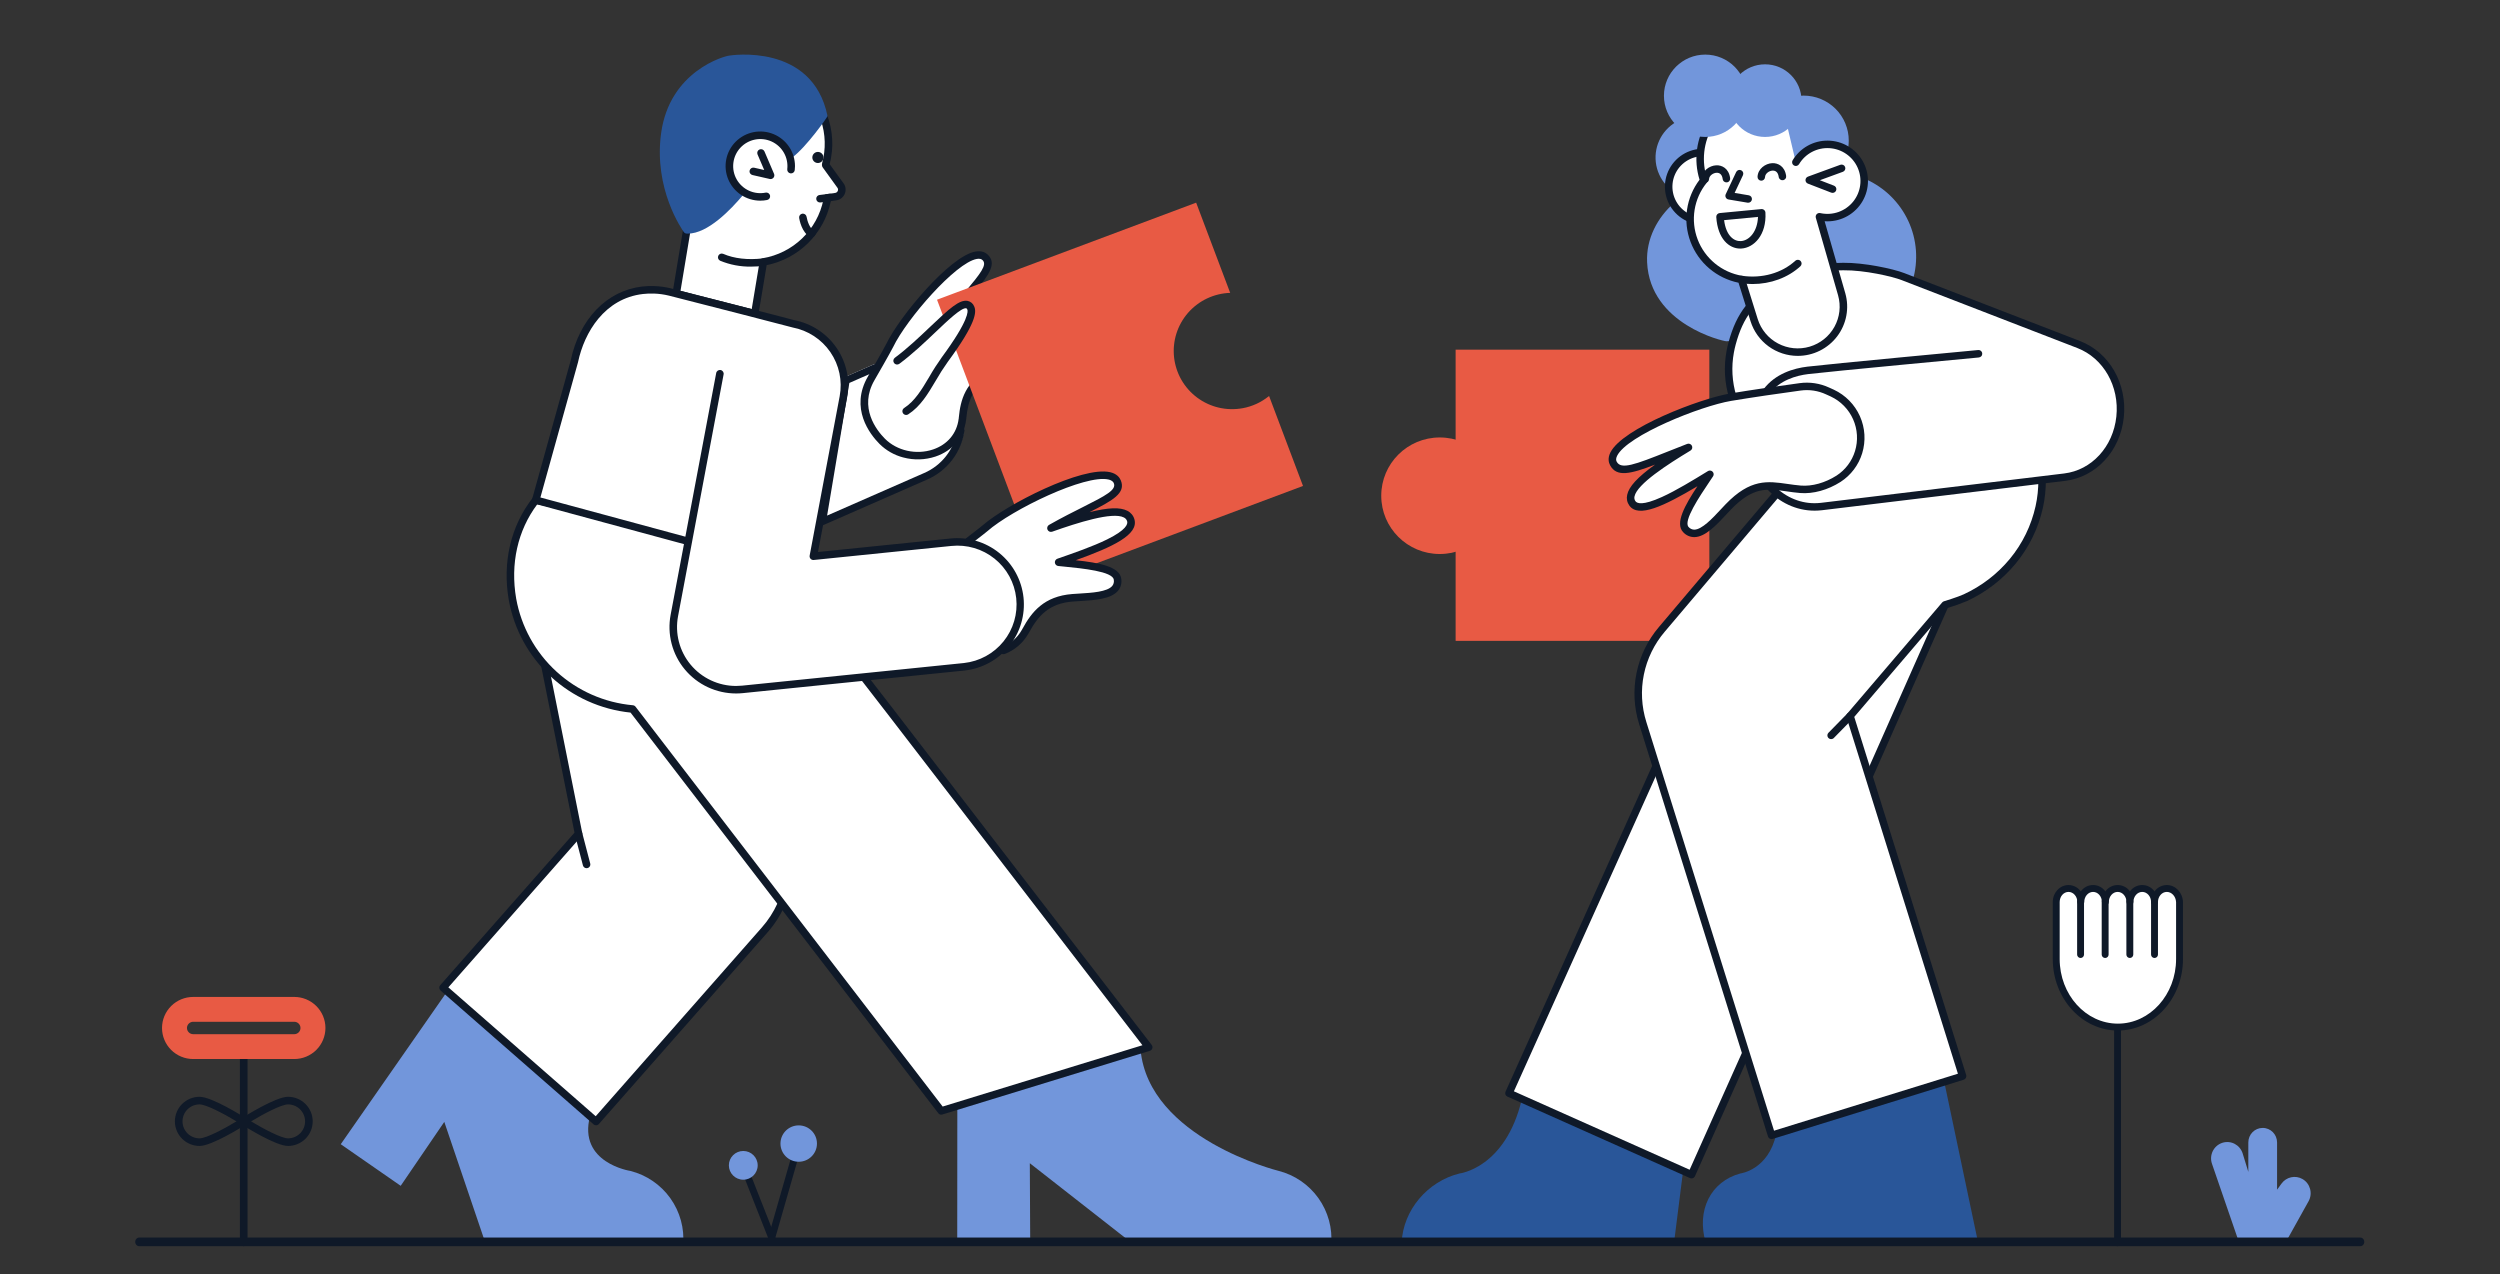 <svg fill="none" height="212" viewBox="0 0 416 212" width="416" xmlns="http://www.w3.org/2000/svg" xmlns:xlink="http://www.w3.org/1999/xlink"><rect x="0" y="0" width="416" height="212" fill="#333333" stroke="none"/><clipPath id="a"><path d="m22.5 0h371v208h-371z"/></clipPath><clipPath id="b"><path d="m367.923 187.686h16.57v18.833h-16.57z"/></clipPath><clipPath id="c"><path d="m229.839 58.181h54.596v48.459h-54.596z"/></clipPath><clipPath id="d"><path d="m56.702 9.087h164.852v197.22h-164.852z"/></clipPath><clipPath id="e"><path d="m233.238 9.087h120.24v197.643h-120.24z"/></clipPath><clipPath id="f"><path d="m22.5 205.249h370.916v2.751h-370.916z"/></clipPath><clipPath id="g"><path d="m26.96 165.89h27.192v41.475h-27.192z"/></clipPath><clipPath id="h"><path d="m121.283 187.263h14.658v19.256h-14.658z"/></clipPath><clipPath id="i"><path d="m341.581 147.268h21.669v60.097h-21.669z"/></clipPath><g clip-path="url(#a)"><g clip-path="url(#b)"><path d="m372.502 206.519-4.429-12.866c-.488-1.42.254-2.972 1.657-3.465.03-.011.061-.021.092-.031 1.415-.444 2.919.356 3.361 1.788l.938 3.06v-4.901c-.001-1.335 1.066-2.417 2.385-2.418h.009c1.318-.002 2.388 1.079 2.389 2.413v7.867l.744-1.024c.389-.533.957-.905 1.598-1.044.64-.139 1.309-.036 1.88.289 1.291.735 1.748 2.389 1.022 3.695l-.002.004-3.694 6.633z" fill="#7296db"/></g><g clip-path="url(#c)" fill="#e85a44"><path d="m242.216 58.181h42.22v48.458h-42.22z"/><path d="m239.578 92.187c5.378 0 9.738-4.341 9.738-9.697s-4.36-9.697-9.738-9.697c-5.379 0-9.739 4.341-9.739 9.697s4.36 9.697 9.739 9.697z"/></g><g clip-path="url(#d)"><path d="m140.438 62.806 5.027-2.206 14.98 10.745c-.237 1.771-.928 3.452-2.005 4.88-1.077 1.428-2.505 2.556-4.146 3.275l-17.975 7.883z" fill="#fff"/><path d="m136.857 87.383c-.087 0-.173-.019-.252-.055-.079-.036-.149-.09-.205-.156-.056-.066-.098-.144-.121-.228s-.027-.171-.013-.257l3.936-23.482c.016-.098.057-.19.118-.268s.14-.14.231-.18l4.803-2.107c.096-.042.2-.058.304-.047s.203.049.288.109l14.311 10.266c.088.063.157.149.2.249s.058.209.044.316c-.235 1.795-.932 3.499-2.024 4.947-1.091 1.447-2.54 2.588-4.205 3.312l-17.175 7.532c-.075.033-.157.05-.239.051zm4.475-23.662-3.702 22.072 16.159-7.087c1.421-.618 2.666-1.579 3.621-2.796s1.591-2.653 1.849-4.177l-13.735-9.852z" fill="#0f1928"/><path d="m159.45 50.927c3.687-4.514 5.967-6.651 4.489-8.092-2.85-2.772-13.38 9.425-15.874 14.62 0 0-.624 1.223-3.098 5.503-2.529 4.375-.382 8.248 1.837 10.48 4.228 4.252 12.526 2.689 13.335-3.648.018-.084.027-.17.03-.255.268-2.817 1.014-5.609 4.685-7.518 2.589-1.343 6.684-2.966 5.293-5.367-.963-1.67-5.827.023-9.46 1.148 4.039-3.651 9.322-8.441 7.758-10.371-1.326-1.637-4.532.358-8.643 3.907" fill="#fff"/><path d="m150.318 76.128c-1.496-.388-2.862-1.164-3.959-2.25-1.602-1.613-4.999-5.934-1.935-11.233 2.429-4.202 3.076-5.462 3.082-5.474 2.132-4.44 10.52-14.555 14.818-15.316 1.053-.186 1.698.186 2.053.532 1.524 1.485.23 3.31-2.156 6.186 2.317-1.714 3.968-2.45 5.186-2.341.297.021.585.102.848.24s.494.329.678.561c1.567 1.934-1.331 5.219-5.759 9.338 3.395-1.021 6.549-1.713 7.517-.033.178.284.295.603.34.935.046.332.021.67-.074.992-.5 1.657-2.814 2.809-4.856 3.825-.32.158-.639.319-.957.482-3.214 1.671-4.064 4.016-4.349 7.021l-.004.047c-.004.088-.015.176-.033.262-.381 2.891-2.236 5.102-5.092 6.069-1.728.574-3.588.628-5.347.156zm12.843-33.038c-.203-.046-.414-.047-.617-.003-3.539.626-11.691 10.012-13.913 14.638-.032.063-.667 1.3-3.121 5.545-2.631 4.552.34 8.32 1.74 9.729 2.003 2.014 5.223 2.733 8.012 1.79 2.396-.811 3.947-2.661 4.256-5.076.003-.028.009-.055.016-.082.003-.018.003-.042.005-.066.001-.028.003-.056.006-.083.281-2.956 1.084-5.97 5.02-8.017.309-.16.638-.324.976-.493 1.724-.857 3.87-1.925 4.215-3.065.044-.159.054-.325.028-.487s-.088-.318-.18-.454c-.111-.194-.594-.603-2.667-.247-1.557.267-3.488.873-5.191 1.407-.297.094-.588.185-.873.273-.136.042-.283.037-.416-.015s-.244-.148-.315-.272c-.07-.124-.097-.268-.074-.408.022-.141.092-.269.198-.365 1.919-1.735 4.307-3.895 5.925-5.775 1.57-1.826 2.214-3.188 1.766-3.741-.079-.101-.179-.183-.293-.242-.114-.059-.24-.093-.368-.1-1.877-.167-5.796 3.217-7.084 4.329-.165.034-.337.03-.5-.012-.164-.042-.316-.12-.445-.23-.128-.109-.23-.246-.298-.401s-.099-.322-.092-.49c.023-.051.052-.098.087-.141.573-.702 1.122-1.359 1.608-1.938 2.609-3.119 3.73-4.531 2.928-5.312-.094-.094-.211-.161-.339-.194z" fill="#0f1928"/><path d="m139.934 30.983-2.528-3.499-.005-.125c.745-2.667.608-5.502-.391-8.085l-17.499 3.375-5.22 15.595-1.764 10.614 13.066 3.35 1.434-8.62c2.601-.429 5.01-1.638 6.904-3.465 1.895-1.828 3.186-4.187 3.701-6.764l.017.006-.018-.441 1.492-.208c.184-.035.357-.112.505-.226s.266-.262.346-.431c.079-.169.117-.354.111-.541-.007-.186-.058-.369-.149-.532z" fill="#fff"/><path d="m125.591 52.832c-.053 0-.106-.007-.157-.02l-13.065-3.35c-.152-.039-.284-.134-.37-.265s-.119-.29-.093-.444l1.767-10.614c.005-.032.013-.064.024-.095l5.219-15.595c.035-.105.098-.2.181-.273.084-.073.186-.123.295-.144l17.498-3.375c.145-.028.295-.004.423.067.129.071.229.185.282.322 1.014 2.642 1.177 5.533.465 8.272l2.384 3.297c.014.02.027.04.039.061.139.25.217.529.227.814.01.285-.048.569-.17.828-.121.259-.303.485-.529.66-.227.175-.492.294-.773.347-.01.002-.02.003-.029.005l-.943.132c-.009.057-.026.113-.051.166-.559 2.591-1.863 4.963-3.753 6.827s-4.284 3.138-6.889 3.666l-1.363 8.187c-.024.146-.1.279-.213.374-.113.096-.257.148-.406.148zm-12.354-4.438 11.846 3.037 1.323-7.947c.021-.129.082-.248.175-.34.092-.092.212-.153.341-.175 2.471-.416 4.758-1.569 6.559-3.305s3.032-3.977 3.531-6.425l-.011-.292c-.007-.155.045-.307.145-.426.099-.119.24-.197.394-.219l1.475-.207c.054-.012.107-.031.156-.058.123-.069.216-.182.258-.317.043-.135.032-.281-.031-.407l-2.503-3.463c-.072-.1-.113-.218-.118-.34l-.005-.125c-.003-.065.004-.13.021-.193.655-2.367.587-4.874-.194-7.202l-16.609 3.203-5.087 15.201z" fill="#0f1928"/><path d="m131.846 26.191c-.478.347-.297.603-.418.208-.334-1.097-.27-1.241-.916-1.995-.785-.917-3.241-2.013-4.444-1.905-1.242.112-3.59 1.661-4.134 2.778-.743 1.525-.449 4.905 1.7 6.586.038.029.071.066.095.108s.04.088.046.136c.006.048.003.097-.009.143-.013.047-.035.09-.064.129l-.008.01c-2.112 2.536-5.932 6.485-9.233 6.487-.067 0-.134-.002-.201-.006-.101-.005-.2-.034-.287-.085-.088-.051-.161-.123-.215-.209-.215-.346-5.03-7.077-3.746-16.43 1.417-10.332 10.545-12.837 11.394-12.901 0 0 13.785-2.229 16.294 10.068.025.123-3.555 5.21-5.854 6.878z" fill="#295699"/><path d="m98.175 185.742c-2.022 7.777 6.716 9.1 6.716 9.1 2.69.681 5.05 2.293 6.658 4.548 1.609 2.255 2.361 5.007 2.124 7.763h-32.795l-6.947-20.471-7.255 10.638-9.974-6.923 17.718-25.432z" fill="#7296db"/><path d="m130.071 150.283c-.701 1.623-1.654 3.126-2.822 4.455l-28.066 31.885-25.462-22.268 22.549-25.62-5.576-27.875 22.544 7.458z" fill="#fff"/><path d="m99.182 187.248c-.152 0-.299-.055-.413-.155l-25.462-22.269c-.125-.109-.201-.263-.212-.429-.011-.165.045-.328.154-.453l22.346-25.388-5.517-27.573c-.021-.107-.014-.218.021-.322.035-.104.097-.196.179-.269.082-.072.182-.122.29-.144.107-.022.219-.015.323.019l22.544 7.458c.154.051.282.16.358.303l16.833 31.966c.043.082.068.173.071.266.004.093-.013.186-.05.272-.727 1.683-1.715 3.242-2.928 4.62l-28.065 31.886c-.059.067-.132.12-.213.156-.081.037-.17.056-.259.055zm-24.576-22.952 24.518 21.445 27.652-31.416c1.06-1.204 1.936-2.558 2.599-4.018l-16.574-31.476-21.28-7.04 5.365 26.821c.019.094.016.191-.009.284s-.071.179-.134.251z" fill="#0f1928"/><path d="m189.786 174.651c1.349 14.793 22.943 20.174 22.943 20.174 2.69.682 5.05 2.294 6.658 4.549 1.609 2.255 2.361 5.006 2.123 7.763h-32.792l-17.356-13.578.067 13.578h-12.145l.016-23.102z" fill="#7296db"/><path d="m89.146 83.214c-3.437 4.388-4.963 10.183-3.871 16.508.859 4.806 3.281 9.197 6.891 12.496 3.611 3.299 8.21 5.322 13.088 5.758l51.371 66.88 34.521-10.596-43.093-56.008-20.597-26.614z" fill="#fff"/><g fill="#0f1928"><path d="m156.625 185.481c-.096 0-.191-.022-.278-.064-.086-.043-.162-.105-.22-.181l-51.203-66.661c-4.961-.509-9.621-2.613-13.277-5.994s-6.109-7.855-6.988-12.748c-1.087-6.291.332-12.328 3.994-17.003.073-.093.171-.164.282-.204s.232-.048.347-.022l38.311 8.423c.143.032.271.113.36.229l20.595 26.614 43.097 56.01c.061.08.102.174.12.273.017.1.01.202-.021.298-.03.096-.084.183-.156.254s-.16.123-.257.153l-34.521 10.594c-.06.019-.122.028-.184.028zm-67.223-101.569c-3.264 4.349-4.509 9.909-3.508 15.705.84 4.668 3.195 8.933 6.703 12.137 3.508 3.205 7.975 5.172 12.714 5.6.087.008.171.033.247.075s.143.099.196.168l51.104 66.534 33.243-10.203-42.547-55.297-20.454-26.431zm8.202 60.557c-.139 0-.274-.046-.383-.131-.11-.085-.188-.203-.223-.337l-1.334-5.109c-.023-.08-.03-.163-.021-.246.009-.082.035-.162.076-.235.041-.072.096-.136.161-.187s.141-.088.221-.11.164-.028.247-.017c.083.011.162.038.234.08.072.042.135.098.185.165.05.066.086.142.107.222l.003.013 1.334 5.109c.024.092.027.189.007.282-.019.094-.06.182-.118.257-.059.076-.134.137-.22.179s-.181.064-.276.064z"/><path d="m136.098 27.125c.511 0 .926-.413.926-.923s-.415-.923-.926-.923c-.512 0-.927.413-.927.923s.415.923.927.923z"/><path d="m125 44.366c-1.772.03-3.531-.303-5.169-.98-.149-.069-.266-.193-.324-.347-.059-.154-.054-.324.012-.474.066-.15.189-.269.342-.33.153-.061.324-.059.476.004 1.798.79 4.15 1.057 6.62.752.082-.011.166-.005.246.016.079.021.154.059.22.109.065.051.12.113.161.185s.067.151.077.233c.011.082.004.165-.018.244s-.06.154-.111.219-.114.119-.187.159c-.072.04-.151.066-.234.075-.7.087-1.405.132-2.111.133zm1.51-10.974c-1.143-.001-2.259-.339-3.208-.971-.949-.633-1.689-1.532-2.126-2.584-.436-1.052-.55-2.209-.327-3.326.224-1.116.774-2.142 1.582-2.946.808-.804 1.837-1.352 2.957-1.574 1.121-.222 2.282-.107 3.336.329 1.055.436 1.957 1.174 2.591 2.121s.972 2.06.971 3.198c0 .225-.013.45-.04.674-.021.163-.106.311-.237.412-.13.101-.295.147-.459.127s-.314-.103-.417-.231c-.102-.129-.15-.293-.133-.456.111-.944-.08-1.899-.547-2.728-.467-.829-1.185-1.489-2.051-1.886-.867-.397-1.837-.51-2.772-.324s-1.787.663-2.434 1.362c-.646.699-1.054 1.583-1.165 2.527-.112.944.08 1.899.547 2.728s1.185 1.489 2.051 1.886 1.837.511 2.772.324c.163-.032.332.001.471.093.138.092.234.235.267.398.032.163-.001.332-.093.47-.093.138-.236.234-.4.266-.374.074-.755.112-1.136.111z"/><path d="m128.224 29.797c-.047-0-.094-.005-.14-.016l-2.867-.654c-.08-.017-.157-.05-.224-.097-.068-.047-.126-.106-.17-.175-.045-.069-.076-.146-.09-.227-.015-.081-.014-.164.004-.244.017-.08.05-.156.097-.224s.107-.125.176-.17c.07-.044.147-.075.228-.089.081-.015.164-.013.245.004l.014.003 1.667.381-1.115-2.606c-.062-.152-.062-.322.001-.474.062-.152.182-.273.333-.338.152-.065.323-.067.476-.007s.277.177.344.327l1.598 3.735c.041.095.057.199.048.302s-.044.202-.101.288c-.058.086-.135.157-.227.206-.091.049-.193.075-.297.074zm6.862 9.677c-.093 0-.184-.02-.267-.06-1.406-.659-1.801-2.891-1.841-3.143-.013-.081-.01-.164.009-.244s.054-.155.102-.222c.048-.067.109-.123.179-.166.07-.043.148-.072.23-.085.081-.013.164-.01.244.009s.156.053.223.102c.067.048.123.109.166.179.043.07.072.148.085.229.115.702.525 1.923 1.137 2.209.129.061.233.163.296.291s.08.273.049.411c-.032.139-.109.263-.22.351-.112.089-.25.137-.392.138z"/></g><path d="m138.119 32.861-1.673.208z" fill="#fff"/><path d="m136.444 33.694c-.159-0-.312-.061-.429-.17-.116-.109-.186-.258-.195-.417-.01-.159.041-.315.143-.438s.246-.202.405-.221l1.672-.208c.164-.018.329.028.459.13s.214.251.234.414c.021.163-.024.328-.125.459-.1.131-.249.216-.412.238l-1.673.208c-.026.003-.052.005-.079.005z" fill="#0f1928"/><path d="m206.766 67.926c-1.314.24-2.664.207-3.965-.097-1.3-.304-2.524-.872-3.594-1.669-1.071-.797-1.964-1.805-2.626-2.962s-1.076-2.437-1.219-3.761c-.142-1.324-.009-2.663.391-3.933.401-1.27 1.06-2.445 1.936-3.449.877-1.005 1.952-1.819 3.158-2.39 1.207-.572 2.519-.889 3.854-.933l-5.662-15.01-43.121 16.15 17.78 47.139 43.122-16.15-5.647-14.97c-1.271 1.042-2.788 1.743-4.407 2.037z" fill="#e85a44"/><path d="m166.97 108.238c1.52-.584 2.791-1.675 3.593-3.088.047-.081.093-.159.136-.236 1.451-2.665 3.36-5.102 7.783-5.446 3.117-.242 7.838-.122 7.475-3.075-.248-2.048-5.749-2.418-9.801-2.834 5.517-1.908 12.738-4.417 12.006-6.977-.733-2.56-6.153-1.225-13.288 1.298 7.323-4.151 12.037-5.339 11.044-7.717-1.64-3.922-17.416 3.703-22.061 7.775 0 0-.632.529-2.723 2.125" fill="#fff"/><path d="m167.081 108.853c-.154.028-.313-.003-.445-.086-.133-.083-.229-.212-.271-.362s-.026-.31.045-.45c.07-.139.19-.246.336-.302 1.389-.529 2.547-1.526 3.276-2.818.044-.076.088-.15.129-.225 1.511-2.774 3.565-5.399 8.282-5.764.377-.03.776-.053 1.187-.078 2.062-.124 4.63-.279 5.458-1.27.115-.143.197-.308.241-.486.044-.177.049-.362.015-.542-.167-1.389-5.228-1.889-8.25-2.188-.338-.033-.67-.066-.992-.099-.142-.015-.275-.077-.376-.177-.102-.1-.166-.232-.183-.373-.016-.141.016-.284.092-.405.076-.121.191-.212.326-.258 2.622-.907 5.887-2.036 8.273-3.213 3.197-1.578 3.462-2.557 3.335-3.001-.039-.142-.108-.275-.204-.387-.095-.113-.214-.203-.348-.265-1.91-.981-7.719.882-11.924 2.369-.148.052-.31.046-.454-.015-.144-.061-.26-.174-.325-.316s-.074-.303-.026-.452.15-.274.286-.351c2.139-1.212 4.014-2.152 5.668-2.982 3.773-1.892 5.567-2.85 5.106-3.951-.047-.112-.189-.453-.891-.616-3.852-.888-16.009 4.967-20.175 8.62-.037.032-.677.565-2.756 2.152-.065.05-.14.087-.22.108-.079.021-.163.027-.244.016-.082-.011-.161-.038-.232-.079-.072-.041-.134-.096-.184-.161-.051-.065-.087-.14-.109-.219-.021-.08-.026-.162-.015-.244.01-.082.037-.16.079-.231.041-.071.096-.134.161-.183 2.048-1.563 2.695-2.102 2.702-2.107 3.989-3.497 16.629-9.961 21.275-8.89 1.1.254 1.568.876 1.768 1.354.891 2.132-1.364 3.37-5.192 5.294 3.15-.785 5.096-.835 6.278-.228.287.14.541.339.745.584.204.245.353.53.437.837.732 2.556-3.584 4.585-9.759 6.809 3.831.416 7.326 1.035 7.574 3.098.056.349.037.706-.056 1.046-.092.341-.256.658-.481.932-1.176 1.407-3.922 1.573-6.347 1.719-.404.024-.796.047-1.165.076-3.894.302-5.725 2.266-7.28 5.12-.048.087-.096.168-.146.253-.878 1.534-2.259 2.72-3.912 3.356-.036.014-.074.025-.112.032z" fill="#0f1928"/><path d="m119.791 62.192-7.581 40.227c-.284 1.505-.232 3.054.153 4.537s1.093 2.863 2.074 4.041c.981 1.179 2.21 2.128 3.601 2.78 1.39.651 2.908.989 4.444.989.354 0 .709-.018 1.064-.054l36.798-3.75.115-.012c2.751-.304 5.269-1.682 7.002-3.833s2.54-4.899 2.243-7.642c-.296-2.743-1.672-5.257-3.825-6.99s-4.908-2.545-7.661-2.257l-22.875 2.332 4.997-26.516c.512-2.716-.079-5.524-1.644-7.806-1.564-2.282-3.974-3.851-6.699-4.362-.426-.152-20.536-5.291-20.536-5.291-.857-.209-1.733-.33-2.614-.361-.644-.022-1.289.003-1.93.075-6.144.717-10.083 5.824-11.346 11.841l-6.422 23.078 25.386 6.87" fill="#fff"/><path d="m122.482 115.393c-1.628-.001-3.237-.359-4.711-1.05-1.474-.69-2.777-1.696-3.817-2.946-1.039-1.249-1.79-2.712-2.198-4.284-.408-1.571-.464-3.213-.163-4.809l2.218-11.765-24.827-6.718c-.161-.044-.297-.149-.379-.293s-.104-.315-.06-.475v-.003l6.416-23.057c1.458-6.91 6.01-11.628 11.884-12.314.672-.075 1.348-.102 2.024-.079.924.033 1.843.159 2.741.378 3.282.839 19.306 4.936 20.531 5.289 2.881.551 5.425 2.217 7.077 4.633s2.277 5.385 1.738 8.259l-4.841 25.693 22.04-2.247c2.915-.3 5.831.564 8.109 2.402 2.279 1.838 3.734 4.5 4.047 7.405.314 2.905-.539 5.815-2.373 8.094s-4.498 3.741-7.411 4.067l-36.915 3.763c-.375.038-.752.057-1.129.058zm-7.336-25.161-2.319 12.303c-.267 1.415-.218 2.871.144 4.265.361 1.394 1.027 2.691 1.949 3.799s2.077 2 3.385 2.613c1.307.612 2.733.93 4.178.93.324 0 .661-.017 1.001-.051l36.909-3.764c2.589-.281 4.961-1.575 6.593-3.598 1.633-2.023 2.393-4.609 2.114-7.191-.279-2.581-1.575-4.947-3.603-6.576-2.028-1.63-4.622-2.39-7.212-2.115l-22.878 2.333c-.097.01-.195-.003-.287-.037-.091-.035-.173-.09-.239-.161s-.114-.158-.141-.251c-.027-.094-.032-.192-.013-.288l4.996-26.516c.479-2.553-.078-5.191-1.549-7.335-1.47-2.144-3.733-3.619-6.293-4.103-.033-.006-.064-.015-.095-.026-.526-.167-14.964-3.864-20.482-5.273-.813-.198-1.644-.312-2.48-.342-.613-.021-1.227.003-1.837.072-6.363.743-9.754 6.349-10.803 11.347-.003.013-.006.026-.01.039l-6.252 22.471 24.122 6.527 5.13-27.228c.014-.082.044-.16.089-.229.045-.07.103-.13.171-.177.069-.047.146-.08.227-.098.081-.017.165-.018.247-.003.082.015.159.046.229.092.069.045.129.104.175.173.047.069.079.146.096.227.016.081.016.165-.001.246l-5.25 27.865c-.003.02-.007.04-.011.06z" fill="#0f1928"/><path d="m150.783 68.424c2.884-1.857 4.122-5.456 6.435-8.595 3.199-4.348 4.843-7.423 4.317-8.58-1.214-2.656-6.364 4.414-12.266 8.795" fill="#fff"/><path d="m150.528 68.996c-.103-.046-.192-.119-.257-.211-.065-.092-.104-.2-.113-.312-.008-.112.013-.225.064-.326.05-.101.127-.186.221-.248 1.795-1.156 2.95-3.103 4.173-5.166.643-1.126 1.343-2.219 2.096-3.275 4.628-6.289 4.354-7.728 4.252-7.952-.087-.19-.157-.204-.183-.209-.783-.151-3.079 2.034-5.105 3.962-1.81 1.722-3.861 3.673-6.032 5.285-.133.096-.299.137-.462.112s-.31-.113-.409-.245c-.098-.132-.141-.297-.118-.46s.109-.31.24-.41c2.11-1.566 4.131-3.49 5.914-5.187 3.148-2.995 4.854-4.547 6.21-4.285.243.051.471.161.661.322s.336.366.426.598c.426.938.312 2.83-4.382 9.209-.729 1.023-1.406 2.082-2.028 3.172-1.3 2.193-2.528 4.263-4.572 5.58-.087.056-.187.09-.291.098-.104.008-.208-.01-.303-.052z" fill="#0f1928"/></g><g clip-path="url(#e)"><path d="m282.114 40.569c.965 2.217 4.209 5.305 7.659 5.935.558 1.078.948 3.034 1.448 4.633-1.39 1.102-2.494 3.409-2.893 5.606-.347.028-.697.042-1.052.042-.556 0-12.733-2.82-13.198-13.144-.178-3.925 1.731-7.456 4.475-9.864l1.132 1.513s.369.481 1.735.757c-.136 1.541.101 3.092.694 4.522zm.246-21.204c2.612 0 1.173 2.933.788 6.142-1.008.216-3.015 1.107-3.728 1.865-.749.798-1.213 2.074-1.435 4.129-1.094-.897-1.882-2.109-2.257-3.47-.376-1.36-.32-2.803.158-4.131.479-1.328 1.358-2.476 2.516-3.288 1.159-.812 2.541-1.248 3.958-1.248z" fill="#7296db"/><path d="m283.387 36.765c3.161 0 5.723-2.551 5.723-5.699s-2.562-5.698-5.723-5.698c-3.16 0-5.722 2.551-5.722 5.698s2.562 5.699 5.722 5.699z" fill="#fff"/><path d="m283.387 37.387c-1.255 0-2.482-.371-3.526-1.065-1.043-.694-1.857-1.681-2.337-2.836-.48-1.155-.606-2.426-.361-3.652s.849-2.352 1.737-3.236c.887-.884 2.018-1.486 3.249-1.73s2.507-.119 3.667.36c1.16.478 2.151 1.288 2.848 2.328.698 1.039 1.07 2.261 1.07 3.511-.002 1.676-.671 3.282-1.861 4.467-1.19 1.185-2.803 1.851-4.486 1.853zm0-11.397c-1.008 0-1.994.298-2.832.856-.838.558-1.492 1.351-1.878 2.278-.386.928-.486 1.948-.29 2.933.197.985.682 1.889 1.395 2.599s1.622 1.194 2.611 1.389 2.014.095 2.945-.289c.932-.384 1.728-1.035 2.288-1.87s.859-1.816.859-2.821c-.001-1.346-.539-2.636-1.495-3.588-.955-.952-2.251-1.487-3.603-1.489z" fill="#0f1928"/><path d="m307.945 34.842c1.57-1.219 2.26-3.196 2.491-5.038 3.134 1.387 5.656 3.858 7.099 6.957 1.442 3.098 1.707 6.612.744 9.89-2.352-.876-3.683-1.711-9.245-2.196-1.939-.169-3.518 1.006-3.799-.089-.669-2.602-1.213-4.685-2.383-8.282 3.893.537 4.06-.439 5.093-1.241z" fill="#7296db"/><path d="m278.564 206.73 1.503-11.889-26.822-11.972c-2.715 11.525-10.379 12.396-10.379 12.396-5.363 1.336-9.364 6.107-9.628 11.465m95.909 0-5.624-26.706-27.95 8.66c-1.32 6.03-5.987 6.581-5.987 6.581-4.91 1.336-7.31 6.107-5.768 11.465" fill="#295699"/><path d="m323.656 100.65-12.281 27.705-21.017 47.245-8.887 19.868-30.382-13.56 24.512-54.458" fill="#fff"/><path d="m281.471 196.09c-.088 0-.175-.019-.255-.055l-30.382-13.56c-.075-.033-.143-.081-.199-.14-.056-.06-.1-.129-.129-.206-.03-.076-.043-.157-.041-.239.002-.081.021-.162.054-.236l24.512-54.458c.034-.074.082-.142.141-.198.06-.056.13-.1.207-.129.076-.029.158-.042.24-.04s.163.021.237.054c.075.034.143.081.199.141.056.059.1.129.129.205.03.076.043.158.041.239-.002.082-.021.162-.054.237l-24.257 53.89 29.241 13.051 8.633-19.299 21.016-47.244 12.282-27.705c.067-.15.191-.269.345-.328.155-.06.326-.056.478.011.151.066.27.19.33.344s.056.325-.011.476l-12.282 27.704-21.016 47.246-8.889 19.87c-.049.11-.129.203-.23.269-.101.065-.219.1-.34.1z" fill="#0f1928"/><path d="m339.803 79.878c.013 1.507-.146 3.01-.472 4.481-.73 3.314-2.239 6.408-4.403 9.028-2.142 2.594-4.845 4.672-7.908 6.078-1.037.48-3.364 1.185-3.364 1.185l-15.804 18.505 18.727 59.923-31.788 9.848-21.433-68.588c-.831-2.659-.975-5.482-.421-8.211s1.79-5.275 3.592-7.403l19.225-22.704" fill="#fff"/><path d="m294.79 189.548c-.133 0-.262-.042-.37-.121-.107-.079-.186-.19-.226-.316l-21.432-68.589c-.869-2.757-1.023-5.688-.447-8.52.575-2.833 1.861-5.474 3.737-7.678l19.225-22.704c.052-.064.116-.118.19-.157.073-.039.153-.063.236-.071.082-.008.166.001.245.025.079.025.153.065.216.118.064.053.116.119.154.192.038.074.06.154.066.236.007.083-.004.165-.03.244-.026.079-.068.151-.123.213l-19.225 22.704c-1.741 2.044-2.933 4.495-3.467 7.123-.534 2.627-.391 5.347.415 7.905l21.247 67.995 30.597-9.48-18.542-59.329c-.031-.1-.037-.206-.016-.309s.068-.199.136-.278l15.805-18.505c.077-.09.179-.157.293-.192.023-.007 2.297-.699 3.284-1.155 2.975-1.37 5.602-3.39 7.688-5.908 2.098-2.546 3.563-5.55 4.275-8.767.316-1.426.469-2.882.458-4.343-.002-.165.063-.324.179-.441s.274-.184.44-.186h.005c.165 0 .323.065.439.18.117.116.184.272.185.436.013 1.554-.151 3.104-.487 4.621-.755 3.409-2.307 6.591-4.531 9.289-2.204 2.663-4.982 4.798-8.128 6.247-1.069.442-2.159.829-3.268 1.161l-15.463 18.106 18.625 59.595c.024.078.033.16.025.242-.007.081-.031.16-.069.232s-.09.137-.153.189-.136.091-.214.116l-31.788 9.849c-.06.018-.123.028-.186.028z" fill="#0f1928"/><path d="m304.701 122.991c-.123 0-.243-.036-.345-.103-.103-.068-.183-.164-.231-.277s-.061-.238-.038-.358.082-.231.168-.319l3.15-3.215c.057-.06.125-.107.201-.141.076-.033.157-.051.24-.052.082-.002.165.013.241.044.077.03.147.075.206.133.059.057.107.126.139.201.032.076.049.157.05.24 0 .082-.016.164-.047.24-.032.076-.078.145-.136.203l-3.151 3.216c-.058.059-.127.107-.204.139s-.159.049-.243.049z" fill="#0f1928"/><path d="m294.425 80.866c1.918 2.17 4.604 3.492 7.515 3.487.389-0.0.777-.023 1.163-.068l40.45-4.884c4.842-.584 8.67-4.741 9.23-10.019s-2.297-10.276-6.89-12.052l-29.25-11.308c-1.681-.656-6.438-1.711-9.898-1.67-.308.004-.877.005-1.612.042l-14.15 6.878c-1.381 1.779-2.167 3.688-2.763 5.887-.123.454-.225.912-.31 1.374-.467 2.498-.325 5.072.415 7.504" fill="#fff"/><path d="m301.922 84.974c-2.986 0-5.888-1.347-7.966-3.697-.057-.061-.101-.132-.13-.21-.028-.078-.041-.161-.037-.244s.025-.164.061-.239c.036-.075.087-.142.15-.197.063-.055.136-.097.215-.123.079-.026.163-.037.246-.03.083.006.164.029.238.068s.14.091.194.155c1.84 2.082 4.401 3.276 7.028 3.276h.017c.365-.001.729-.022 1.092-.064l40.447-4.884c4.581-.553 8.152-4.446 8.684-9.467.534-5.031-2.137-9.722-6.494-11.407l-29.25-11.308c-1.514-.591-6.167-1.669-9.665-1.628l-.129.001c-.307.003-.762.008-1.333.033l-13.902 6.758c-1.141 1.504-1.935 3.224-2.567 5.555-.117.437-.217.879-.299 1.324-.446 2.401-.309 4.873.399 7.211.045.157.026.325-.052.468-.079.143-.211.25-.368.297-.156.047-.326.031-.471-.045s-.254-.205-.304-.361c-.766-2.528-.914-5.202-.431-7.798.087-.478.195-.952.321-1.422.693-2.556 1.578-4.439 2.871-6.105.059-.076.134-.137.221-.179l14.149-6.878c.076-.037.159-.058.244-.062.656-.032 1.19-.037 1.509-.04l.126-.002c3.406-.044 8.275.988 10.134 1.713l29.248 11.307c4.882 1.888 7.877 7.107 7.285 12.697-.594 5.601-4.614 9.948-9.776 10.571l-40.45 4.884c-.41.048-.824.072-1.237.073z" fill="#0f1928"/><path d="m293.937 65.786c-.116 0-.23-.032-.328-.093-.099-.061-.179-.148-.23-.251-.052-.103-.074-.219-.064-.334.011-.115.053-.225.123-.317 1.974-2.629 5.053-3.505 7.288-3.778 3.52-.429 28.175-2.743 28.423-2.766.083-.01.166-.003.246.02s.155.062.219.114c.065.052.119.117.158.19s.064.153.071.236c.008.082-.001.166-.026.245-.025.079-.065.152-.119.215s-.12.115-.194.152c-.074.037-.155.06-.238.066-.249.024-24.885 2.336-28.388 2.763-1.994.243-4.73 1.011-6.441 3.288-.058.078-.133.141-.22.184s-.183.066-.28.066z" fill="#0f1928"/><path d="m304.123 65.063c-1.427-.663-3.017-.904-4.578-.692-3.085.414-8.296 1.171-11.6 1.728-6.035 1.02-21.449 7.36-19.473 11.028 1.199 2.223 4.716.334 12.502-2.679-6.419 3.869-10.849 7.172-9.347 9.31s7.963-1.811 12.901-4.834c-2.226 3.34-5.41 7.758-3.989 9.209 2.041 2.093 4.911-1.569 7.054-3.792 4.757-4.932 7.668-3.278 12.004-2.922 1.971.162 4.264-.433 6.334-1.751 1.604-1.037 2.788-2.606 3.342-4.428.585-1.887.465-3.921-.338-5.726-.803-1.806-2.235-3.261-4.031-4.098z" fill="#fff"/><path d="m281.914 89.377c-.344-.002-.683-.076-.997-.215-.314-.14-.595-.343-.826-.597-1.433-1.463.278-4.495 2.361-7.659-5.578 3.318-9.838 5.341-11.337 3.208-.182-.254-.307-.543-.368-.849-.061-.306-.055-.621.016-.925.289-1.362 1.7-2.923 4.637-5.027-4.158 1.595-6.399 2.109-7.478.108-.238-.442-.425-1.167.038-2.108 2.002-4.075 14.984-8.999 19.88-9.827 3.225-.544 8.394-1.298 11.622-1.731 1.678-.229 3.387.029 4.922.743l.777.351c1.929.905 3.467 2.472 4.332 4.414.864 1.942.998 4.128.376 6.16-.598 1.961-1.872 3.649-3.598 4.766-2.124 1.353-4.574 2.026-6.725 1.849-.8-.066-1.542-.173-2.259-.277-3.231-.468-5.565-.805-9.244 3.009-.253.262-.516.545-.787.836-1.636 1.758-3.491 3.751-5.312 3.771zm2.614-11.076c.113 0 .223.03.32.088s.176.141.23.239c.053.099.079.211.073.323-.005.112-.041.221-.103.315-.183.275-.372.556-.565.843-1.665 2.475-4.448 6.617-3.497 7.588.117.135.261.244.424.32s.34.115.519.117c1.285-.015 3.018-1.877 4.411-3.373.265-.286.532-.57.802-.852 4.123-4.275 6.996-3.86 10.323-3.379.699.101 1.422.205 2.183.268 1.884.156 4.051-.449 5.946-1.655 1.478-.958 2.569-2.404 3.081-4.085.535-1.744.421-3.622-.32-5.289-.742-1.667-2.061-3.014-3.717-3.792l-.773-.349-.006-.003c-1.319-.614-2.788-.836-4.23-.639-3.218.432-8.37 1.184-11.581 1.725-5.062.855-17.29 5.733-18.967 9.147-.25.508-.154.799-.059.974.722 1.34 2.968.509 8.432-1.667.983-.391 2.096-.835 3.293-1.298.146-.056.307-.056.452.001.145.057.264.165.333.304.069.139.083.299.039.448-.043.149-.141.277-.275.357-3.787 2.283-8.875 5.556-9.312 7.618-.035.137-.039.28-.013.419.027.139.084.271.167.385.259.369 1.174.769 4.392-.691 2.395-1.087 5.197-2.803 7.67-4.317.099-.06.212-.092.328-.092z" fill="#0f1928"/><path d="m307.632 23.39c0 .631-.079 1.259-.237 1.87-1.664-1.356-4.222-1.401-5.65-.779-.902.393-3.536 2.603-3.536 2.603l-1.946-10.163c.899-.379 2.817-1.014 3.855-1.014.987 0 1.964.194 2.876.57.911.376 1.74.927 2.438 1.622.697.695 1.251 1.52 1.628 2.428.378.908.572 1.881.572 2.864z" fill="#7296db"/><path d="m298.824 27c.574-.961 1.403-1.746 2.395-2.269.993-.523 2.111-.764 3.232-.696 1.12.068 2.201.441 3.123 1.08s1.649 1.517 2.103 2.54c.454 1.023.616 2.151.469 3.259s-.598 2.155-1.303 3.026-1.636 1.531-2.693 1.909-2.198.459-3.298.235l-.101-.022 3.704 12.904c.544 1.915.309 3.966-.654 5.709-.963 1.743-2.577 3.039-4.492 3.606s-3.978.36-5.741-.576c-1.763-.936-3.085-2.526-3.679-4.426l-2.115-6.775c-1.763-.298-3.417-1.05-4.798-2.181-1.38-1.131-2.44-2.602-3.074-4.267-.634-1.665-.819-3.466-.539-5.224.281-1.758 1.019-3.413 2.14-4.8-.536-1.567-.716-3.234-.527-4.879.19-1.645.743-3.228 1.622-4.634.878-1.406 2.059-2.6 3.457-3.497 1.398-.896 2.978-1.473 4.627-1.687l4.335 4.024" fill="#fff"/><path d="m299.151 59.219c-1.754-.001-3.463-.56-4.876-1.596s-2.458-2.493-2.981-4.16l-2.005-6.418c-1.797-.37-3.471-1.187-4.867-2.374-1.395-1.187-2.466-2.707-3.113-4.417-.646-1.71-.848-3.556-.587-5.365.262-1.809.979-3.522 2.085-4.981-.51-1.643-.653-3.377-.419-5.08.234-1.704.838-3.336 1.771-4.783.933-1.447 2.172-2.673 3.631-3.593 1.459-.92 3.101-1.512 4.813-1.734.091-.011.183-.003.27.025s.167.075.234.137l4.335 4.025c.12.113.19.268.196.432.005.164-.055.324-.168.444-.112.12-.268.191-.433.197s-.325-.053-.446-.164l-4.118-3.823c-1.526.241-2.982.812-4.264 1.672s-2.36 1.989-3.158 3.307c-.799 1.318-1.298 2.795-1.463 4.325-.166 1.531.007 3.079.505 4.536.034.099.042.205.024.309s-.062.2-.128.282c-1.053 1.302-1.746 2.856-2.009 4.508-.264 1.651-.09 3.342.506 4.906.595 1.563 1.59 2.945 2.887 4.007 1.296 1.062 2.849 1.768 4.505 2.049.113.019.22.069.306.145.087.076.151.174.186.283l2.116 6.775c.546 1.743 1.759 3.202 3.377 4.061s3.511 1.049 5.268.528c1.758-.52 3.239-1.709 4.123-3.308.884-1.6 1.1-3.481.601-5.238l-3.704-12.903c-.03-.103-.032-.213-.006-.318.025-.105.078-.201.152-.279s.167-.136.27-.168c.104-.032.214-.036.319-.013l.101.022c.988.201 2.013.127 2.962-.214s1.785-.935 2.418-1.718c.632-.783 1.036-1.724 1.167-2.72.131-.996-.015-2.009-.424-2.927-.408-.918-1.062-1.707-1.891-2.28-.828-.573-1.799-.908-2.806-.968-1.007-.06-2.011.157-2.903.628-.891.47-1.635 1.176-2.15 2.04-.085.141-.223.242-.383.282s-.329.015-.471-.069c-.142-.084-.244-.221-.285-.38s-.017-.328.066-.47c.603-1.01 1.462-1.845 2.49-2.422 1.029-.576 2.192-.874 3.372-.863 1.18.011 2.337.33 3.354.926 1.018.596 1.86 1.447 2.444 2.468.584 1.022.888 2.178.882 3.353-.005 1.175-.32 2.329-.914 3.345-.593 1.016-1.444 1.859-2.467 2.445-1.023.586-2.182.895-3.363.895-.156 0-.313-.005-.469-.016l3.44 11.982c.346 1.218.404 2.498.17 3.742s-.754 2.417-1.52 3.426c-.766 1.01-1.757 1.829-2.894 2.394s-2.39.859-3.661.86z" fill="#0f1928"/><path d="m293.708 22.788c3.351 0 6.068-2.705 6.068-6.043 0-3.337-2.717-6.042-6.068-6.042s-6.067 2.705-6.067 6.042c0 3.337 2.716 6.043 6.067 6.043z" fill="#7296db"/><path d="m283.758 22.788c3.799 0 6.879-3.067 6.879-6.851 0-3.784-3.08-6.851-6.879-6.851s-6.879 3.067-6.879 6.851c0 3.783 3.08 6.851 6.879 6.851z" fill="#7296db"/><path d="m290.9 33.736c-.035-0-.07-.003-.104-.009l-3.171-.533c-.095-.016-.185-.053-.263-.11-.078-.056-.142-.13-.186-.215-.045-.085-.069-.179-.072-.275-.002-.096.018-.191.059-.278l1.734-3.686c.07-.149.197-.265.352-.321.156-.056.328-.048.478.021s.266.196.322.351c.056.155.048.326-.022.475l-1.385 2.946 2.362.397c.154.026.293.109.389.232.096.123.142.278.129.433-.014.155-.085.3-.2.406s-.266.164-.422.164zm.714 13.527c-.647-0-1.294-.049-1.934-.145-.163-.025-.311-.113-.409-.246-.098-.133-.14-.299-.115-.462.025-.163.113-.31.247-.408.133-.098.3-.139.463-.115 3.313.497 6.632-.438 8.877-2.5.122-.11.283-.167.447-.16.165.007.319.079.431.2.111.12.171.28.165.444-.006.164-.076.319-.196.431-2.079 1.91-4.962 2.961-7.976 2.961zm-2.041-5.9c-1.846 0-3.749-1.596-3.985-5.25-.01-.161.043-.32.148-.443.105-.123.254-.2.415-.216l6.934-.663c.083-.008.168.001.248.027.08.025.154.066.218.12.064.054.116.121.153.196s.059.157.064.24c.208 3.717-1.907 5.856-4.004 5.982-.063.004-.127.006-.191.006zm-2.682-4.73c.339 2.661 1.686 3.551 2.798 3.483 1.396-.083 2.756-1.592 2.84-4.022zm6.187-6.565h-.025c-.165-.007-.321-.078-.433-.199-.113-.121-.172-.282-.166-.446.053-1.335 1.308-2.22 2.44-2.274.929-.047 2.095.486 2.321 2.129.012.081.008.164-.012.244-.021.08-.056.155-.106.22s-.112.121-.183.163-.15.069-.232.08c-.081.011-.165.006-.244-.015-.08-.021-.155-.058-.221-.108-.065-.05-.12-.113-.161-.184-.041-.071-.068-.15-.078-.232-.099-.718-.453-1.08-1.023-1.057-.574.028-1.23.479-1.253 1.081-.007.161-.075.312-.191.424-.116.111-.271.174-.433.174zm-9.32.358h-.025c-.165-.007-.321-.078-.433-.199-.113-.121-.172-.282-.166-.446.053-1.335 1.308-2.22 2.44-2.274.929-.05 2.095.486 2.321 2.129.012.081.008.165-.012.244s-.056.155-.106.221c-.049.066-.111.121-.183.163-.071.042-.15.069-.232.08s-.165.006-.245-.015c-.08-.021-.154-.058-.22-.108-.066-.05-.12-.113-.161-.184s-.068-.15-.078-.232c-.099-.718-.452-1.076-1.023-1.057-.574.028-1.23.478-1.253 1.081-.007.161-.075.312-.191.424s-.271.174-.433.174zm21.187 1.67c-.077 0-.154-.014-.226-.041l-3.885-1.502c-.118-.046-.22-.126-.291-.231s-.109-.228-.108-.355c.002-.126.041-.249.115-.353.073-.103.176-.182.295-.225l5.383-1.968c.155-.057.327-.05.477.019.151.069.267.195.324.35.057.155.05.326-.019.475-.07.15-.196.266-.352.322l-3.832 1.401 2.345.907c.136.052.25.15.321.277s.095.275.068.417c-.027.143-.103.272-.215.364-.113.093-.254.143-.4.143z" fill="#0f1928"/></g><g clip-path="url(#f)"><path d="m392.732 207.372h-369.548c-.388 0-.684-.314-.684-.724s.296-.724.684-.724h369.548c.387 0 .684.314.684.724s-.297.724-.684.724z" fill="#0f1928"/></g><g clip-path="url(#g)"><path d="m40.556 207.365c-.169 0-.33-.066-.449-.185-.119-.118-.186-.279-.186-.447v-30.764c0-.168.067-.329.186-.447.119-.119.281-.186.449-.186s.33.067.449.186c.119.118.186.279.186.447v30.764c0 .168-.067.329-.186.447-.119.119-.281.185-.449.185z" fill="#0f1928"/><path d="m48.964 176.222h-16.815c-1.376 0-2.696-.545-3.669-1.513-.973-.969-1.52-2.283-1.52-3.653s.547-2.684 1.52-3.653c.973-.969 2.293-1.513 3.669-1.513h16.815c1.376 0 2.696.544 3.669 1.513.973.969 1.52 2.283 1.52 3.653s-.547 2.684-1.52 3.653c-.973.968-2.293 1.513-3.669 1.513zm-16.815-6.2c-.275 0-.539.109-.734.303s-.304.457-.304.731.109.536.304.73.459.303.734.303h16.815c.275 0 .539-.109.734-.303s.304-.456.304-.73-.109-.537-.304-.731-.459-.303-.734-.303z" fill="#e85a44"/><g fill="#0f1928"><path d="m47.926 190.687c-2.033 0-7.117-3.194-7.69-3.558-.09-.057-.164-.136-.215-.229s-.078-.198-.078-.304.027-.211.078-.304.125-.172.215-.229c.573-.364 5.657-3.558 7.69-3.558 1.09 0 2.135.431 2.905 1.198.77.768 1.203 1.808 1.203 2.893s-.433 2.125-1.203 2.892c-.77.768-1.815 1.199-2.905 1.199zm-6.143-4.091c2.095 1.262 5.052 2.825 6.143 2.825.753 0 1.474-.297 2.007-.827s.831-1.249.831-1.998-.299-1.468-.831-1.998-1.254-.827-2.007-.827c-1.092 0-4.049 1.563-6.143 2.825z"/><path d="m33.208 190.687c-1.09 0-2.135-.431-2.905-1.199-.77-.767-1.203-1.807-1.203-2.892s.433-2.125 1.203-2.893c.77-.767 1.815-1.198 2.905-1.198 2.033 0 7.118 3.194 7.691 3.558.09.057.164.136.215.229s.078.198.078.304-.027.211-.078.304-.125.172-.215.229c-.573.364-5.657 3.558-7.691 3.558zm0-6.916c-.753 0-1.474.297-2.007.827s-.831 1.249-.831 1.998.299 1.468.831 1.998 1.254.827 2.007.827c1.091 0 4.048-1.563 6.144-2.825-2.095-1.262-5.052-2.825-6.144-2.825z"/></g></g><g clip-path="url(#h)"><path d="m128.419 206.519c-.09 0-.178-.021-.259-.061-.08-.039-.15-.097-.204-.169-.054-.071-.091-.154-.107-.243-.017-.088-.012-.178.012-.264l4.487-15.652c.02-.074.055-.143.102-.203s.106-.11.173-.147c.067-.038.14-.062.216-.071.076-.008.154-.002.227.019.074.021.143.056.203.104.059.047.109.106.146.173s.06.141.069.217c.008.075.001.152-.021.226l-4.486 15.651c-.035.121-.108.228-.208.303-.101.076-.224.117-.35.117z" fill="#0f1928"/><path d="m132.906 193.315c1.676 0 3.036-1.355 3.036-3.026s-1.36-3.026-3.036-3.026c-1.677 0-3.036 1.355-3.036 3.026s1.359 3.026 3.036 3.026z" fill="#7296db"/><path d="m128.419 206.519c-.116 0-.23-.035-.326-.1-.097-.065-.171-.158-.214-.266l-4.738-12.028c-.056-.143-.053-.302.008-.443.062-.14.176-.251.32-.307.143-.056.303-.054.444.007.141.062.252.176.308.319l4.738 12.028c.035.088.047.182.037.276-.011.094-.044.184-.097.261-.053.078-.125.142-.208.186-.084.044-.177.067-.272.067z" fill="#0f1928"/><path d="m123.681 196.303c1.325 0 2.398-1.07 2.398-2.39s-1.073-2.391-2.398-2.391c-1.324 0-2.398 1.071-2.398 2.391s1.074 2.39 2.398 2.39z" fill="#7296db"/></g><g clip-path="url(#i)"><path d="m352.359 207.366c-.152 0-.298-.061-.406-.168-.108-.108-.168-.253-.168-.405v-42.077c0-.152.06-.298.168-.405.108-.108.254-.168.406-.168.153 0 .299.06.407.168.107.107.168.253.168.405v42.077c0 .152-.061.297-.168.405-.108.107-.254.168-.407.168z" fill="#0f1928"/><path d="m360.556 147.841c-1.126 0-2.045 1.015-2.045 2.257 0-1.242-.919-2.257-2.044-2.257-1.126 0-2.045 1.015-2.045 2.257 0-1.242-.919-2.257-2.044-2.257-1.126 0-2.045 1.015-2.045 2.257 0-1.242-.919-2.257-2.044-2.257-1.126 0-2.045 1.015-2.045 2.257 0-1.242-.919-2.257-2.044-2.257s-2.045 1.015-2.045 2.257v9.483c0 6.253 4.596 11.326 10.26 11.326s10.26-5.072 10.26-11.326v-9.483c-.056-1.242-.975-2.257-2.119-2.257z" fill="#fff"/><g fill="#0f1928"><path d="m352.415 171.48c-5.974 0-10.834-5.338-10.834-11.899v-9.483c0-1.561 1.175-2.83 2.619-2.83.4.004.794.103 1.15.288.355.184.661.45.894.775.23-.328.536-.596.892-.781s.751-.282 1.153-.282c.401 0 .797.097 1.153.282s.661.453.891.781c.23-.328.536-.596.892-.781s.751-.282 1.153-.282c.401 0 .797.097 1.153.282s.661.453.891.781c.23-.328.536-.596.892-.781s.751-.282 1.153-.282c.401 0 .797.097 1.153.282s.661.453.891.781c.233-.325.54-.591.895-.775.355-.185.749-.284 1.15-.288 1.439 0 2.622 1.232 2.693 2.804v9.509c0 6.561-4.86 11.899-10.834 11.899zm-8.215-23.066c-.811 0-1.47.756-1.47 1.684v9.483c0 5.929 4.345 10.753 9.685 10.753s9.685-4.824 9.685-10.753v-9.469c-.048-.953-.724-1.698-1.544-1.698-.811 0-1.47.756-1.47 1.684 0 .152-.061.298-.168.405-.108.108-.254.168-.407.168-.152 0-.298-.06-.406-.168-.108-.107-.168-.253-.168-.405 0-.928-.66-1.684-1.47-1.684-.811 0-1.47.756-1.47 1.684 0 .152-.061.298-.168.405-.108.108-.254.168-.407.168-.152 0-.298-.06-.406-.168-.108-.107-.168-.253-.168-.405 0-.928-.659-1.684-1.47-1.684-.812 0-1.47.756-1.47 1.684 0 .152-.061.298-.168.405-.108.108-.254.168-.407.168-.152 0-.298-.06-.406-.168-.108-.107-.168-.253-.168-.405 0-.928-.66-1.684-1.47-1.684-.811 0-1.47.756-1.47 1.684 0 .152-.061.298-.168.405-.108.108-.254.168-.407.168-.152 0-.298-.06-.406-.168-.108-.107-.168-.253-.168-.405 0-.928-.661-1.684-1.47-1.684z"/><path d="m358.511 159.409c-.152 0-.298-.06-.406-.168-.108-.107-.168-.253-.168-.405v-8.903c0-.152.06-.298.168-.405.108-.108.254-.168.406-.168.153 0 .299.06.407.168.108.107.168.253.168.405v8.903c0 .152-.06.298-.168.405-.108.108-.254.168-.407.168zm-4.107 0c-.153 0-.299-.06-.407-.168-.108-.107-.168-.253-.168-.405v-8.903c0-.152.06-.298.168-.405.108-.108.254-.168.407-.168.152 0 .298.06.406.168.108.107.168.253.168.405v8.903c0 .152-.06.298-.168.405-.108.108-.254.168-.406.168zm-4.108 0c-.152 0-.298-.06-.406-.168-.108-.107-.168-.253-.168-.405v-8.903c0-.075.015-.15.043-.219.029-.07.072-.133.125-.186.053-.054.117-.096.187-.125.069-.028.144-.043.219-.043.076 0 .151.015.22.043.07.029.133.071.187.125.053.053.095.116.124.186.029.069.044.144.044.219v8.903c0 .152-.06.298-.168.405-.108.108-.254.168-.407.168zm-4.089 0c-.152 0-.298-.06-.406-.168-.108-.107-.168-.253-.168-.405v-8.903c0-.075.014-.15.043-.219.029-.07.072-.133.125-.186.053-.054.117-.096.186-.125.07-.028.145-.043.22-.043.076 0 .15.015.22.043.07.029.133.071.187.125.053.053.095.116.124.186.029.069.044.144.044.219v8.903c0 .152-.061.298-.168.405-.108.108-.254.168-.407.168z"/></g></g></g></svg>